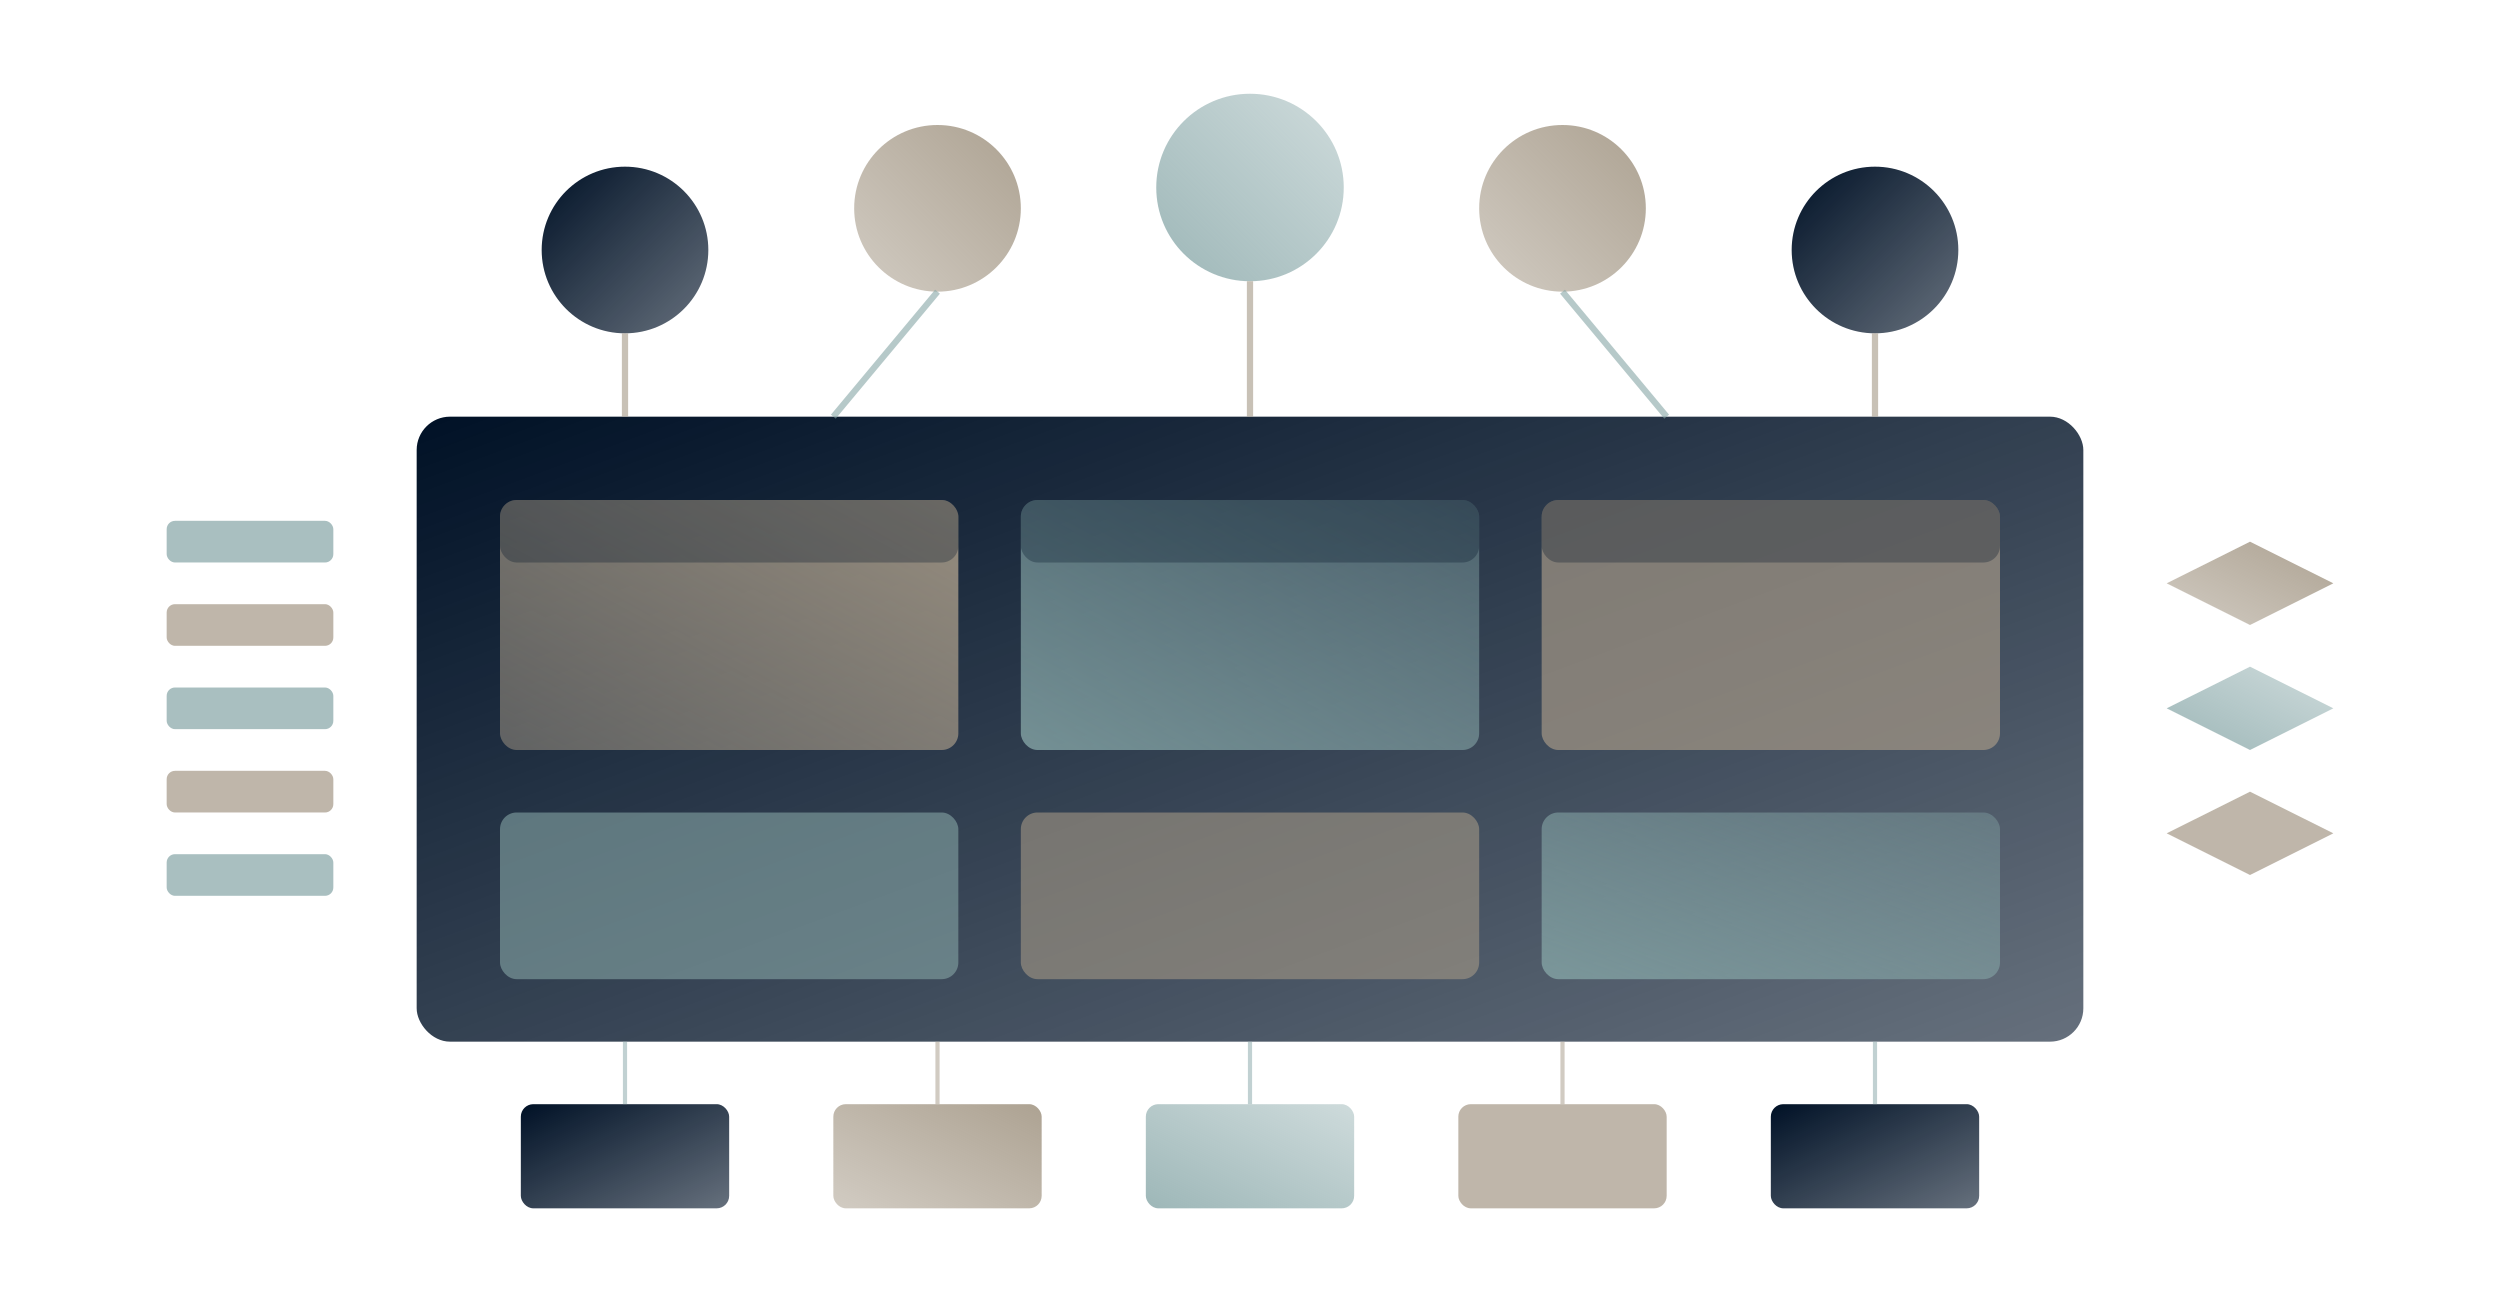 <svg viewBox="0 0 1200 630" xmlns="http://www.w3.org/2000/svg">
  <defs>
    <linearGradient id="softGrad1" x1="0%" y1="0%" x2="100%" y2="100%">
      <stop offset="0%" style="stop-color:#001126;stop-opacity:1" />
      <stop offset="100%" style="stop-color:#001126;stop-opacity:0.6" />
    </linearGradient>
    <linearGradient id="softGrad2" x1="100%" y1="0%" x2="0%" y2="100%">
      <stop offset="0%" style="stop-color:#A49886;stop-opacity:0.9" />
      <stop offset="100%" style="stop-color:#A49886;stop-opacity:0.5" />
    </linearGradient>
    <linearGradient id="softGrad3" x1="0%" y1="100%" x2="100%" y2="0%">
      <stop offset="0%" style="stop-color:#85A5A6;stop-opacity:0.8" />
      <stop offset="100%" style="stop-color:#85A5A6;stop-opacity:0.4" />
    </linearGradient>
  </defs>

  <!-- Software platform base -->
  <rect x="200" y="200" width="800" height="300" rx="16" fill="url(#softGrad1)"/>

  <!-- Application windows/modules -->
  <rect x="240" y="240" width="220" height="120" rx="8" fill="url(#softGrad2)"/>
  <rect x="490" y="240" width="220" height="120" rx="8" fill="url(#softGrad3)"/>
  <rect x="740" y="240" width="220" height="120" rx="8" fill="#A49886" opacity="0.7"/>

  <!-- Title bars for windows -->
  <rect x="240" y="240" width="220" height="30" rx="8" fill="#001126" opacity="0.3"/>
  <rect x="490" y="240" width="220" height="30" rx="8" fill="#001126" opacity="0.3"/>
  <rect x="740" y="240" width="220" height="30" rx="8" fill="#001126" opacity="0.3"/>

  <!-- Bottom layer modules -->
  <rect x="240" y="390" width="220" height="80" rx="8" fill="#85A5A6" opacity="0.6"/>
  <rect x="490" y="390" width="220" height="80" rx="8" fill="#A49886" opacity="0.6"/>
  <rect x="740" y="390" width="220" height="80" rx="8" fill="url(#softGrad3)"/>

  <!-- Data/memory nodes above -->
  <circle cx="300" cy="120" r="40" fill="url(#softGrad1)"/>
  <circle cx="450" cy="100" r="40" fill="url(#softGrad2)"/>
  <circle cx="600" cy="90" r="45" fill="url(#softGrad3)"/>
  <circle cx="750" cy="100" r="40" fill="url(#softGrad2)"/>
  <circle cx="900" cy="120" r="40" fill="url(#softGrad1)"/>

  <!-- Connection lines from nodes to platform -->
  <line x1="300" y1="160" x2="300" y2="200" stroke="#A49886" stroke-width="3" opacity="0.6"/>
  <line x1="450" y1="140" x2="400" y2="200" stroke="#85A5A6" stroke-width="3" opacity="0.6"/>
  <line x1="600" y1="135" x2="600" y2="200" stroke="#A49886" stroke-width="3" opacity="0.6"/>
  <line x1="750" y1="140" x2="800" y2="200" stroke="#85A5A6" stroke-width="3" opacity="0.6"/>
  <line x1="900" y1="160" x2="900" y2="200" stroke="#A49886" stroke-width="3" opacity="0.6"/>

  <!-- Integration connectors below -->
  <rect x="250" y="530" width="100" height="50" rx="6" fill="url(#softGrad1)"/>
  <rect x="400" y="530" width="100" height="50" rx="6" fill="url(#softGrad2)"/>
  <rect x="550" y="530" width="100" height="50" rx="6" fill="url(#softGrad3)"/>
  <rect x="700" y="530" width="100" height="50" rx="6" fill="#A49886" opacity="0.7"/>
  <rect x="850" y="530" width="100" height="50" rx="6" fill="url(#softGrad1)"/>

  <!-- Lines from platform to integrations -->
  <line x1="300" y1="500" x2="300" y2="530" stroke="#85A5A6" stroke-width="2" opacity="0.5"/>
  <line x1="450" y1="500" x2="450" y2="530" stroke="#A49886" stroke-width="2" opacity="0.5"/>
  <line x1="600" y1="500" x2="600" y2="530" stroke="#85A5A6" stroke-width="2" opacity="0.5"/>
  <line x1="750" y1="500" x2="750" y2="530" stroke="#A49886" stroke-width="2" opacity="0.5"/>
  <line x1="900" y1="500" x2="900" y2="530" stroke="#85A5A6" stroke-width="2" opacity="0.5"/>

  <!-- Dashboard elements (left side indicators) -->
  <rect x="80" y="250" width="80" height="20" rx="4" fill="#85A5A6" opacity="0.7"/>
  <rect x="80" y="290" width="80" height="20" rx="4" fill="#A49886" opacity="0.7"/>
  <rect x="80" y="330" width="80" height="20" rx="4" fill="#85A5A6" opacity="0.7"/>
  <rect x="80" y="370" width="80" height="20" rx="4" fill="#A49886" opacity="0.7"/>
  <rect x="80" y="410" width="80" height="20" rx="4" fill="#85A5A6" opacity="0.7"/>

  <!-- Analytics indicators (right side) -->
  <polygon points="1040,280 1080,260 1120,280 1080,300" fill="url(#softGrad2)"/>
  <polygon points="1040,340 1080,320 1120,340 1080,360" fill="url(#softGrad3)"/>
  <polygon points="1040,400 1080,380 1120,400 1080,420" fill="#A49886" opacity="0.7"/>
</svg>
